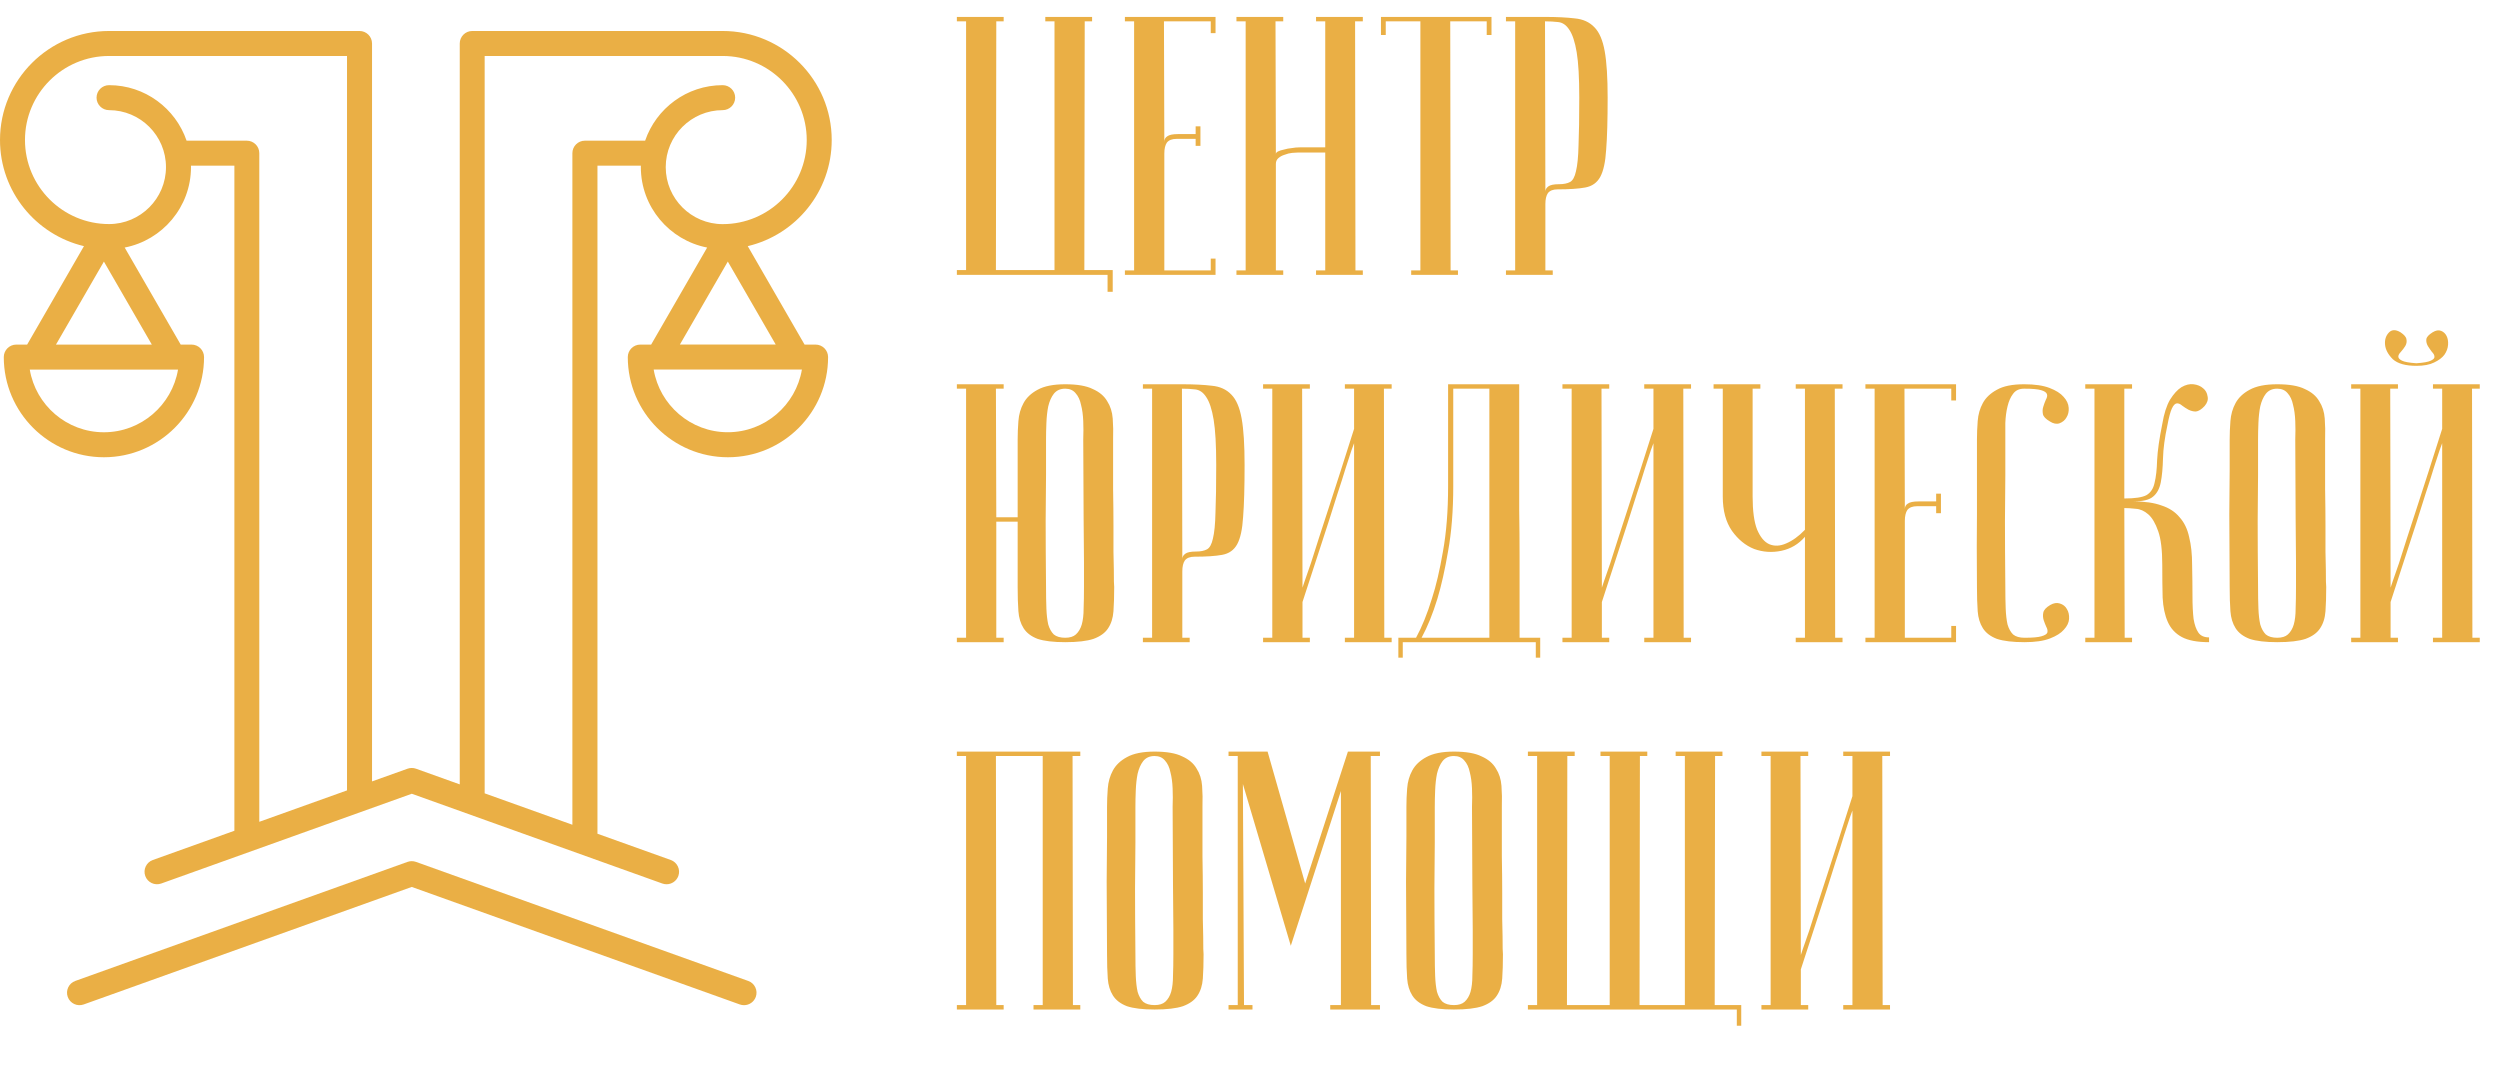 <?xml version="1.0" encoding="UTF-8"?> <svg xmlns="http://www.w3.org/2000/svg" width="946" height="407" viewBox="0 0 946 407" fill="none"><path d="M362.078 104V102.187H365.564V8.077H362.078V6.403H379.785V8.077H376.996L376.857 102.187H399.025V8.077H395.54V6.403H413.247V8.077H410.458L410.319 102.187H421.054V110.413H419.102V104H362.078ZM459.961 6.403V12.538H458.149V8.077H440.442L440.581 53.668C440.581 52.739 440.953 52.041 441.697 51.577C442.44 51.019 443.788 50.74 445.74 50.74H452.432V47.812H454.245V55.202H452.432V52.553H445.182C443.509 52.553 442.301 53.017 441.557 53.947C440.907 54.876 440.581 56.271 440.581 58.13V102.327H458.149V97.865H459.961V104H425.663V102.327H429.149V8.077H425.663V6.403H459.961ZM501.472 57.711H491.294C490.737 57.711 489.947 57.758 488.924 57.851C487.995 57.944 487.065 58.176 486.136 58.548C485.206 58.827 484.416 59.245 483.766 59.803C483.115 60.36 482.79 61.104 482.79 62.033V102.327H485.578V104H467.871V102.327H471.357V8.077H467.871V6.403H485.578V8.077H482.65L482.79 58.269C482.79 57.897 483.068 57.572 483.626 57.293C484.184 57.014 484.927 56.782 485.857 56.596C486.786 56.317 487.762 56.131 488.785 56.038C489.807 55.852 490.83 55.759 491.852 55.759H501.472V8.077H497.987V6.403H515.694V8.077H512.766L512.905 102.327H515.694V104H497.987V102.327H501.472V57.711ZM564.384 6.403V13.235H562.571V8.077H548.769L548.908 102.327H551.696V104H533.99V102.327H537.475V8.077H524.369V13.235H522.557V6.403H564.384ZM584.631 8.077L584.77 72.49C584.77 71.747 585.142 71.096 585.886 70.538C586.629 69.981 587.977 69.702 589.929 69.702C591.695 69.702 593.089 69.423 594.112 68.865C595.134 68.308 595.878 66.96 596.342 64.822C596.9 62.591 597.225 59.291 597.318 54.923C597.504 50.554 597.597 44.559 597.597 36.937C597.597 29.408 597.272 23.692 596.621 19.788C595.971 15.884 595.041 13.049 593.833 11.283C592.717 9.517 591.323 8.541 589.65 8.355C588.07 8.17 586.397 8.077 584.631 8.077ZM584.631 6.403C589.092 6.403 592.857 6.589 595.924 6.961C598.991 7.24 601.455 8.355 603.314 10.307C605.173 12.166 606.474 15.187 607.217 19.37C607.961 23.46 608.333 29.315 608.333 36.937C608.333 45.396 608.147 51.949 607.775 56.596C607.496 61.243 606.753 64.683 605.544 66.913C604.336 69.144 602.431 70.492 599.828 70.957C597.318 71.421 593.833 71.654 589.371 71.654C587.698 71.654 586.49 72.118 585.746 73.048C585.096 73.977 584.77 75.372 584.77 77.231V102.327H587.559V104H569.852V102.327H573.338V8.077H569.852V6.403H584.631ZM385.083 166.317C385.083 164.086 385.176 161.763 385.362 159.346C385.548 156.836 386.198 154.559 387.314 152.514C388.429 150.469 390.195 148.796 392.612 147.495C395.122 146.101 398.607 145.403 403.069 145.403C407.623 145.403 411.109 146.008 413.525 147.216C416.035 148.331 417.848 149.865 418.963 151.817C420.171 153.676 420.868 155.86 421.054 158.37C421.24 160.879 421.287 163.529 421.194 166.317C421.194 173.381 421.194 179.609 421.194 185C421.287 190.298 421.333 194.945 421.333 198.942C421.333 202.846 421.333 206.146 421.333 208.841C421.426 211.537 421.473 213.721 421.473 215.394C421.473 219.391 421.519 221.622 421.612 222.086C421.612 225.619 421.519 228.686 421.333 231.288C421.147 233.891 420.45 236.075 419.242 237.841C418.126 239.514 416.314 240.816 413.804 241.745C411.295 242.582 407.716 243 403.069 243C398.607 243 395.122 242.582 392.612 241.745C390.195 240.816 388.429 239.468 387.314 237.702C386.198 235.936 385.548 233.798 385.362 231.288C385.176 228.686 385.083 225.619 385.083 222.086V197.408H376.996V241.327H379.785V243H362.078V241.327H365.564V147.077H362.078V145.403H379.785V147.077H376.857L376.996 195.735H381.179H385.083V166.317ZM395.819 222.086C395.819 225.154 395.865 227.896 395.958 230.312C396.051 232.636 396.283 234.635 396.655 236.308C397.12 237.888 397.817 239.143 398.747 240.072C399.769 240.909 401.21 241.327 403.069 241.327C404.835 241.327 406.182 240.909 407.112 240.072C408.134 239.143 408.878 237.888 409.343 236.308C409.807 234.635 410.04 232.636 410.04 230.312C410.133 227.896 410.179 225.154 410.179 222.086V212.606C410.179 208.702 410.133 203.125 410.04 195.875C410.04 188.532 409.993 178.679 409.9 166.317C409.993 163.9 409.993 161.577 409.9 159.346C409.807 157.022 409.529 154.977 409.064 153.211C408.692 151.352 407.995 149.865 406.973 148.75C406.043 147.634 404.742 147.077 403.069 147.077C401.21 147.077 399.769 147.727 398.747 149.028C397.817 150.237 397.12 151.817 396.655 153.769C396.283 155.628 396.051 157.719 395.958 160.043C395.865 162.274 395.819 164.365 395.819 166.317V179.702C395.819 184.256 395.772 190.066 395.679 197.13C395.679 204.101 395.726 212.42 395.819 222.086ZM447.25 147.077L447.389 211.49C447.389 210.747 447.761 210.096 448.504 209.538C449.248 208.981 450.596 208.702 452.548 208.702C454.314 208.702 455.708 208.423 456.73 207.865C457.753 207.308 458.496 205.96 458.961 203.822C459.519 201.591 459.844 198.291 459.937 193.923C460.123 189.554 460.216 183.559 460.216 175.937C460.216 168.408 459.891 162.692 459.24 158.788C458.589 154.884 457.66 152.049 456.452 150.283C455.336 148.517 453.942 147.541 452.269 147.355C450.689 147.17 449.016 147.077 447.25 147.077ZM447.25 145.403C451.711 145.403 455.476 145.589 458.543 145.961C461.61 146.24 464.073 147.355 465.932 149.307C467.791 151.166 469.093 154.187 469.836 158.37C470.58 162.46 470.952 168.315 470.952 175.937C470.952 184.396 470.766 190.949 470.394 195.596C470.115 200.243 469.371 203.683 468.163 205.913C466.955 208.144 465.049 209.492 462.447 209.957C459.937 210.421 456.452 210.654 451.99 210.654C450.317 210.654 449.109 211.118 448.365 212.048C447.714 212.977 447.389 214.372 447.389 216.231V241.327H450.178V243H432.471V241.327H435.956V147.077H432.471V145.403H447.25ZM512.384 167.711C512.384 167.711 512.059 168.594 511.408 170.36C510.851 172.033 510.107 174.311 509.178 177.192C508.341 179.981 507.319 183.187 506.11 186.812C504.995 190.437 503.833 194.109 502.625 197.827C499.743 206.657 496.49 216.649 492.865 227.803V241.327H495.654V243H477.947V241.327H481.432V147.077H477.947V145.403H495.654V147.077H492.726L492.865 222.365C492.865 222.365 493.144 221.529 493.702 219.856C494.352 218.09 495.142 215.812 496.072 213.024C497.001 210.143 498.024 206.936 499.139 203.404C500.347 199.779 501.556 196.061 502.764 192.25C505.646 183.42 508.852 173.428 512.384 162.274V147.077H508.899V145.403H526.606V147.077H523.678L523.817 241.327H526.606V243H508.899V241.327H512.384V167.711ZM574.868 145.403C574.868 145.403 574.868 146.798 574.868 149.586C574.868 152.282 574.868 155.86 574.868 160.322C574.868 164.783 574.868 169.896 574.868 175.658C574.868 181.328 574.868 187.138 574.868 193.086C574.961 199.035 575.007 204.891 575.007 210.654C575.007 216.324 575.007 221.436 575.007 225.99C575.007 230.452 575.007 234.123 575.007 237.005C575.007 239.793 575.007 241.234 575.007 241.327H582.815V248.856H581.142V243H530.81V248.856H529.137V241.327H535.829C538.06 237.237 540.059 232.311 541.825 226.548C543.405 221.715 544.799 215.766 546.007 208.702C547.309 201.545 547.959 193.319 547.959 184.024V145.403H574.868ZM549.911 147.077V183.884C549.911 193.179 549.26 201.405 547.959 208.562C546.751 215.626 545.403 221.622 543.916 226.548C542.15 232.311 540.151 237.237 537.921 241.327H563.575V147.077H549.911ZM625.666 167.711C625.666 167.711 625.341 168.594 624.69 170.36C624.132 172.033 623.389 174.311 622.459 177.192C621.623 179.981 620.6 183.187 619.392 186.812C618.277 190.437 617.115 194.109 615.906 197.827C613.025 206.657 609.772 216.649 606.147 227.803V241.327H608.935V243H591.228V241.327H594.714V147.077H591.228V145.403H608.935V147.077H606.007L606.147 222.365C606.147 222.365 606.426 221.529 606.983 219.856C607.634 218.09 608.424 215.812 609.353 213.024C610.283 210.143 611.305 206.936 612.421 203.404C613.629 199.779 614.837 196.061 616.046 192.25C618.927 183.42 622.134 173.428 625.666 162.274V147.077H622.18V145.403H639.887V147.077H636.959L637.099 241.327H639.887V243H622.18V241.327H625.666V167.711ZM682.991 203.125C680.574 205.913 677.6 207.679 674.068 208.423C670.536 209.167 667.097 208.934 663.75 207.726C660.497 206.425 657.709 204.147 655.385 200.894C653.061 197.548 651.899 193.226 651.899 187.928V147.077H648.414V145.403H666.121V147.077H663.193V187.928C663.193 193.319 663.75 197.455 664.866 200.336C666.074 203.218 667.608 205.077 669.467 205.913C671.419 206.75 673.557 206.657 675.88 205.634C678.297 204.612 680.667 202.892 682.991 200.476V147.077H679.505V145.403H697.212V147.077H694.284L694.424 241.327H697.212V243H679.505V241.327H682.991V203.125ZM740.17 145.403V151.538H738.357V147.077H720.651L720.79 192.668C720.79 191.739 721.162 191.041 721.905 190.577C722.649 190.019 723.997 189.74 725.949 189.74H732.641V186.812H734.454V194.202H732.641V191.553H725.391C723.718 191.553 722.51 192.017 721.766 192.947C721.115 193.876 720.79 195.271 720.79 197.13V241.327H738.357V236.865H740.17V243H705.872V241.327H709.357V147.077H705.872V145.403H740.17ZM766.066 241.327C769.133 241.327 771.271 241.141 772.479 240.769C773.78 240.397 774.524 239.933 774.71 239.375C774.896 238.724 774.756 237.981 774.292 237.144C773.92 236.308 773.595 235.471 773.316 234.635C773.037 233.705 772.99 232.776 773.176 231.846C773.362 230.824 774.245 229.848 775.825 228.918C777.127 228.175 778.335 227.989 779.45 228.361C780.659 228.732 781.542 229.429 782.099 230.452C782.75 231.474 783.029 232.729 782.936 234.216C782.843 235.611 782.192 236.958 780.984 238.26C779.869 239.561 778.103 240.676 775.686 241.606C773.269 242.535 770.062 243 766.066 243C761.604 243 758.118 242.582 755.609 241.745C753.192 240.816 751.426 239.468 750.311 237.702C749.195 235.936 748.545 233.798 748.359 231.288C748.173 228.686 748.08 225.619 748.08 222.086C747.987 210.933 747.987 201.777 748.08 194.62C748.08 187.463 748.08 181.793 748.08 177.61V166.317C748.08 164.086 748.173 161.763 748.359 159.346C748.545 156.836 749.195 154.559 750.311 152.514C751.426 150.469 753.192 148.796 755.609 147.495C758.026 146.101 761.465 145.403 765.926 145.403C769.923 145.403 773.13 145.868 775.546 146.798C777.963 147.727 779.729 148.843 780.845 150.144C782.053 151.445 782.704 152.839 782.796 154.327C782.889 155.721 782.611 156.929 781.96 157.952C781.402 158.974 780.519 159.718 779.311 160.182C778.195 160.554 776.987 160.322 775.686 159.485C774.106 158.556 773.223 157.626 773.037 156.697C772.851 155.674 772.897 154.745 773.176 153.908C773.455 152.979 773.78 152.096 774.152 151.259C774.617 150.423 774.756 149.726 774.57 149.168C774.385 148.517 773.641 148.006 772.34 147.634C771.131 147.262 768.994 147.077 765.926 147.077C764.067 147.077 762.673 147.727 761.743 149.028C760.814 150.237 760.117 151.817 759.652 153.769C759.187 155.628 758.909 157.719 758.816 160.043C758.816 162.274 758.816 164.365 758.816 166.317V179.702C758.816 184.256 758.769 190.066 758.676 197.13C758.676 204.101 758.723 212.42 758.816 222.086C758.816 225.154 758.862 227.896 758.955 230.312C759.048 232.636 759.28 234.635 759.652 236.308C760.117 237.888 760.814 239.143 761.743 240.072C762.766 240.909 764.207 241.327 766.066 241.327ZM818.202 160.461C818.853 156.557 819.829 153.49 821.13 151.259C822.525 149.028 823.965 147.448 825.452 146.519C827.033 145.589 828.566 145.218 830.053 145.403C831.541 145.589 832.749 146.101 833.678 146.937C834.608 147.681 835.166 148.703 835.352 150.004C835.63 151.213 835.259 152.421 834.236 153.629C833.028 154.931 831.912 155.628 830.89 155.721C829.96 155.721 829.031 155.488 828.102 155.024C827.265 154.559 826.475 154.048 825.731 153.49C824.988 152.839 824.291 152.561 823.64 152.654C822.989 152.746 822.385 153.397 821.827 154.605C821.27 155.814 820.712 157.905 820.154 160.879C819.132 165.62 818.574 169.803 818.481 173.428C818.388 177.053 818.109 180.073 817.645 182.49C817.18 184.907 816.204 186.719 814.717 187.928C813.323 189.136 810.859 189.74 807.327 189.74C811.603 189.74 815.135 190.251 817.924 191.274C820.805 192.203 823.082 193.691 824.755 195.735C826.521 197.687 827.73 200.197 828.38 203.264C829.124 206.239 829.496 209.724 829.496 213.721C829.589 218.183 829.635 222.133 829.635 225.572C829.635 229.011 829.775 231.893 830.053 234.216C830.425 236.447 831.029 238.167 831.866 239.375C832.702 240.583 834.05 241.187 835.909 241.187V243C831.448 243 828.009 242.349 825.592 241.048C823.175 239.747 821.409 237.841 820.294 235.332C819.178 232.822 818.528 229.755 818.342 226.13C818.249 222.505 818.202 218.368 818.202 213.721C818.202 208.144 817.691 203.915 816.669 201.033C815.646 198.059 814.392 195.921 812.904 194.62C811.417 193.319 809.837 192.622 808.164 192.529C806.491 192.343 805.05 192.25 803.842 192.25L803.981 241.327H806.77V243H789.063V241.327H792.548V147.077H789.063V145.403H806.77V147.077H803.842V188.625C807.839 188.625 810.627 188.207 812.207 187.37C813.787 186.44 814.81 184.907 815.275 182.769C815.832 180.538 816.158 177.657 816.25 174.125C816.436 170.5 817.087 165.945 818.202 160.461ZM843.71 222.086C843.617 210.933 843.571 201.777 843.571 194.62C843.664 187.463 843.71 181.793 843.71 177.61V166.317C843.71 164.086 843.803 161.763 843.989 159.346C844.175 156.836 844.826 154.559 845.941 152.514C847.057 150.469 848.823 148.796 851.239 147.495C853.749 146.101 857.234 145.403 861.696 145.403C866.251 145.403 869.736 146.008 872.153 147.216C874.662 148.331 876.475 149.865 877.59 151.817C878.799 153.676 879.496 155.86 879.682 158.37C879.868 160.879 879.914 163.529 879.821 166.317C879.821 173.381 879.821 179.609 879.821 185C879.914 190.298 879.961 194.945 879.961 198.942C879.961 202.846 879.961 206.146 879.961 208.841C880.053 211.537 880.1 213.721 880.1 215.394C880.1 219.391 880.146 221.622 880.239 222.086C880.239 225.619 880.146 228.686 879.961 231.288C879.775 233.891 879.078 236.075 877.869 237.841C876.754 239.514 874.941 240.816 872.432 241.745C869.922 242.582 866.344 243 861.696 243C857.234 243 853.749 242.582 851.239 241.745C848.823 240.816 847.057 239.468 845.941 237.702C844.826 235.936 844.175 233.798 843.989 231.288C843.803 228.686 843.71 225.619 843.71 222.086ZM854.446 222.086C854.446 225.154 854.492 227.896 854.585 230.312C854.678 232.636 854.911 234.635 855.283 236.308C855.747 237.888 856.444 239.143 857.374 240.072C858.396 240.909 859.837 241.327 861.696 241.327C863.462 241.327 864.81 240.909 865.739 240.072C866.762 239.143 867.505 237.888 867.97 236.308C868.435 234.635 868.667 232.636 868.667 230.312C868.76 227.896 868.807 225.154 868.807 222.086V212.606C868.807 208.702 868.76 203.125 868.667 195.875C868.667 188.532 868.621 178.679 868.528 166.317C868.621 163.9 868.621 161.577 868.528 159.346C868.435 157.022 868.156 154.977 867.691 153.211C867.319 151.352 866.622 149.865 865.6 148.75C864.67 147.634 863.369 147.077 861.696 147.077C859.837 147.077 858.396 147.727 857.374 149.028C856.444 150.237 855.747 151.817 855.283 153.769C854.911 155.628 854.678 157.719 854.585 160.043C854.492 162.274 854.446 164.365 854.446 166.317V179.702C854.446 184.256 854.4 190.066 854.307 197.13C854.307 204.101 854.353 212.42 854.446 222.086ZM914.36 137.456C917.056 137.27 918.868 136.945 919.798 136.48C920.82 136.016 921.285 135.504 921.192 134.947C921.192 134.389 920.866 133.785 920.216 133.134C919.658 132.391 919.147 131.647 918.682 130.903C918.217 130.067 918.032 129.23 918.124 128.394C918.217 127.557 919.008 126.674 920.495 125.745C921.703 125.001 922.772 124.815 923.701 125.187C924.631 125.559 925.328 126.209 925.793 127.139C926.258 128.068 926.443 129.184 926.35 130.485C926.258 131.786 925.793 133.041 924.956 134.25C924.12 135.365 922.818 136.341 921.052 137.177C919.379 138.014 917.149 138.432 914.36 138.432C910.27 138.432 907.296 137.596 905.437 135.923C903.671 134.157 902.695 132.344 902.509 130.485C902.323 128.626 902.788 127.093 903.903 125.884C905.019 124.676 906.506 124.629 908.365 125.745C909.759 126.674 910.503 127.557 910.596 128.394C910.782 129.23 910.642 130.067 910.177 130.903C909.713 131.647 909.155 132.391 908.504 133.134C907.854 133.785 907.528 134.389 907.528 134.947C907.528 135.504 907.993 136.016 908.923 136.48C909.852 136.945 911.665 137.27 914.36 137.456ZM924.12 167.711C924.12 167.711 923.794 168.594 923.144 170.36C922.586 172.033 921.842 174.311 920.913 177.192C920.076 179.981 919.054 183.187 917.846 186.812C916.73 190.437 915.568 194.109 914.36 197.827C911.479 206.657 908.225 216.649 904.6 227.803V241.327H907.389V243H889.682V241.327H893.168V147.077H889.682V145.403H907.389V147.077H904.461L904.6 222.365C904.6 222.365 904.879 221.529 905.437 219.856C906.088 218.09 906.878 215.812 907.807 213.024C908.737 210.143 909.759 206.936 910.874 203.404C912.083 199.779 913.291 196.061 914.499 192.25C917.381 183.42 920.588 173.428 924.12 162.274V147.077H920.634V145.403H938.341V147.077H935.413L935.552 241.327H938.341V243H920.634V241.327H924.12V167.711ZM376.857 286.077L376.996 380.327H379.785V382H362.078V380.327H365.564V286.077H362.078V284.403H408.785V286.077H405.857L405.997 380.327H408.785V382H391.078V380.327H394.564V286.077H376.857ZM418.904 361.086C418.811 349.933 418.765 340.777 418.765 333.62C418.858 326.463 418.904 320.793 418.904 316.61V305.317C418.904 303.086 418.997 300.763 419.183 298.346C419.369 295.836 420.02 293.559 421.135 291.514C422.25 289.469 424.016 287.796 426.433 286.495C428.943 285.101 432.428 284.403 436.89 284.403C441.444 284.403 444.93 285.008 447.347 286.216C449.856 287.331 451.669 288.865 452.784 290.817C453.992 292.676 454.69 294.86 454.875 297.37C455.061 299.879 455.108 302.529 455.015 305.317C455.015 312.381 455.015 318.609 455.015 324C455.108 329.298 455.154 333.945 455.154 337.942C455.154 341.846 455.154 345.146 455.154 347.841C455.247 350.537 455.294 352.721 455.294 354.394C455.294 358.391 455.34 360.622 455.433 361.086C455.433 364.619 455.34 367.686 455.154 370.288C454.968 372.891 454.271 375.075 453.063 376.841C451.948 378.514 450.135 379.816 447.625 380.745C445.116 381.582 441.537 382 436.89 382C432.428 382 428.943 381.582 426.433 380.745C424.016 379.816 422.25 378.468 421.135 376.702C420.02 374.936 419.369 372.798 419.183 370.288C418.997 367.686 418.904 364.619 418.904 361.086ZM429.64 361.086C429.64 364.154 429.686 366.896 429.779 369.312C429.872 371.636 430.104 373.635 430.476 375.308C430.941 376.888 431.638 378.143 432.568 379.072C433.59 379.909 435.031 380.327 436.89 380.327C438.656 380.327 440.004 379.909 440.933 379.072C441.956 378.143 442.699 376.888 443.164 375.308C443.629 373.635 443.861 371.636 443.861 369.312C443.954 366.896 444 364.154 444 361.086V351.606C444 347.702 443.954 342.125 443.861 334.875C443.861 327.532 443.814 317.679 443.722 305.317C443.814 302.9 443.814 300.577 443.722 298.346C443.629 296.022 443.35 293.977 442.885 292.211C442.513 290.352 441.816 288.865 440.794 287.75C439.864 286.634 438.563 286.077 436.89 286.077C435.031 286.077 433.59 286.727 432.568 288.028C431.638 289.237 430.941 290.817 430.476 292.769C430.104 294.628 429.872 296.719 429.779 299.043C429.686 301.274 429.64 303.365 429.64 305.317V318.702C429.64 323.256 429.593 329.066 429.5 336.13C429.5 343.101 429.547 351.42 429.64 361.086ZM488.438 357.88L470.313 296.673L470.732 380.327H473.938V382H464.876V380.327H468.361V286.077H464.876V284.403H479.655L493.876 334.317L510.049 284.403H522.179V286.077H518.693L518.833 380.327H522.179V382H503.357V380.327H507.4V299.322L488.438 357.88ZM532.186 361.086C532.093 349.933 532.046 340.777 532.046 333.62C532.139 326.463 532.186 320.793 532.186 316.61V305.317C532.186 303.086 532.279 300.763 532.465 298.346C532.651 295.836 533.301 293.559 534.417 291.514C535.532 289.469 537.298 287.796 539.715 286.495C542.224 285.101 545.71 284.403 550.171 284.403C554.726 284.403 558.212 285.008 560.628 286.216C563.138 287.331 564.95 288.865 566.066 290.817C567.274 292.676 567.971 294.86 568.157 297.37C568.343 299.879 568.389 302.529 568.297 305.317C568.297 312.381 568.297 318.609 568.297 324C568.389 329.298 568.436 333.945 568.436 337.942C568.436 341.846 568.436 345.146 568.436 347.841C568.529 350.537 568.575 352.721 568.575 354.394C568.575 358.391 568.622 360.622 568.715 361.086C568.715 364.619 568.622 367.686 568.436 370.288C568.25 372.891 567.553 375.075 566.345 376.841C565.229 378.514 563.417 379.816 560.907 380.745C558.397 381.582 554.819 382 550.171 382C545.71 382 542.224 381.582 539.715 380.745C537.298 379.816 535.532 378.468 534.417 376.702C533.301 374.936 532.651 372.798 532.465 370.288C532.279 367.686 532.186 364.619 532.186 361.086ZM542.921 361.086C542.921 364.154 542.968 366.896 543.061 369.312C543.154 371.636 543.386 373.635 543.758 375.308C544.223 376.888 544.92 378.143 545.849 379.072C546.872 379.909 548.312 380.327 550.171 380.327C551.937 380.327 553.285 379.909 554.215 379.072C555.237 378.143 555.981 376.888 556.446 375.308C556.91 373.635 557.143 371.636 557.143 369.312C557.236 366.896 557.282 364.154 557.282 361.086V351.606C557.282 347.702 557.236 342.125 557.143 334.875C557.143 327.532 557.096 317.679 557.003 305.317C557.096 302.9 557.096 300.577 557.003 298.346C556.91 296.022 556.631 293.977 556.167 292.211C555.795 290.352 555.098 288.865 554.075 287.75C553.146 286.634 551.845 286.077 550.171 286.077C548.312 286.077 546.872 286.727 545.849 288.028C544.92 289.237 544.223 290.817 543.758 292.769C543.386 294.628 543.154 296.719 543.061 299.043C542.968 301.274 542.921 303.365 542.921 305.317V318.702C542.921 323.256 542.875 329.066 542.782 336.13C542.782 343.101 542.828 351.42 542.921 361.086ZM578.157 382V380.327H581.643V286.077H578.157V284.403H595.864V286.077H593.076L592.936 380.327H609.11V286.077H605.624V284.403H623.331V286.077H620.542L620.403 380.327H637.552V286.077H634.066V284.403H651.773V286.077H648.985L648.845 380.327H658.884V388.135H657.211V382H578.157ZM700.96 306.711C700.96 306.711 700.635 307.594 699.984 309.36C699.427 311.033 698.683 313.311 697.754 316.192C696.917 318.981 695.895 322.187 694.686 325.812C693.571 329.437 692.409 333.109 691.201 336.827C688.319 345.657 685.066 355.649 681.441 366.803V380.327H684.229V382H666.523V380.327H670.008V286.077H666.523V284.403H684.229V286.077H681.302L681.441 361.365C681.441 361.365 681.72 360.529 682.277 358.856C682.928 357.09 683.718 354.812 684.648 352.024C685.577 349.143 686.6 345.936 687.715 342.404C688.923 338.779 690.132 335.061 691.34 331.25C694.221 322.42 697.428 312.428 700.96 301.274V286.077H697.475V284.403H715.181V286.077H712.254L712.393 380.327H715.181V382H697.475V380.327H700.96V306.711Z" fill="#EAAF45"></path><g clip-path="url(#clip0_1471_16)"><path d="M308.56 130.393H304.45L282.949 93.14C301.145 88.839 314.72 72.475 314.72 52.984C314.72 30.234 296.217 11.726 273.473 11.726H178.694C176.088 11.726 173.968 13.847 173.968 16.453V296.811L157.407 290.875C156.377 290.508 155.251 290.508 154.221 290.875L140.776 295.686V16.453C140.776 13.847 138.655 11.726 136.049 11.726H41.259C18.503 11.726 0 30.234 0 52.984C0 72.475 13.587 88.839 31.77 93.14L10.27 130.393H6.16C3.554 130.393 1.433 132.514 1.433 135.121C1.433 156.022 18.432 173.025 39.328 173.025C60.224 173.025 77.211 156.022 77.211 135.121C77.211 132.514 75.091 130.393 72.485 130.393H68.374L47.182 93.673C61.456 90.9 72.271 78.305 72.271 63.233C72.271 63.043 72.271 62.866 72.26 62.688H88.69V314.36L57.819 325.427C55.367 326.303 54.088 329.017 54.965 331.47C55.841 333.922 58.542 335.202 61.006 334.325L155.82 300.354L250.634 334.325C251.167 334.515 251.7 334.598 252.233 334.598C254.176 334.598 255.988 333.389 256.687 331.47C257.564 329.017 256.284 326.303 253.832 325.427L226.078 315.485V62.688H242.508C242.508 62.866 242.496 63.055 242.496 63.233C242.496 78.305 253.311 90.9 267.585 93.673L246.393 130.393H242.283C239.677 130.393 237.556 132.514 237.556 135.121C237.556 156.022 254.555 173.025 275.451 173.025C296.347 173.025 313.346 156.022 313.346 135.121C313.346 132.514 311.225 130.393 308.619 130.393H308.56ZM39.316 163.57C25.243 163.57 13.528 153.297 11.265 139.848H67.367C65.105 153.285 53.389 163.57 39.328 163.57H39.316ZM21.18 130.393L39.316 98.981L57.452 130.393H21.18ZM93.404 53.233H70.601C66.431 41.028 54.858 32.224 41.259 32.224C38.653 32.224 36.532 34.345 36.532 36.952C36.532 39.559 38.653 41.68 41.259 41.68C53.14 41.68 62.807 51.349 62.807 63.233C62.807 75.118 53.14 84.786 41.259 84.786C23.727 84.786 9.453 70.52 9.453 52.972C9.453 35.423 23.715 21.181 41.259 21.181H131.311V299.086L98.119 310.971V57.96C98.119 55.353 95.999 53.233 93.392 53.233H93.404ZM251.913 63.233C251.913 51.349 261.579 41.68 273.461 41.68C276.067 41.68 278.187 39.559 278.187 36.952C278.187 34.345 276.067 32.224 273.461 32.224C259.862 32.224 248.288 41.028 244.119 53.233H221.316C218.709 53.233 216.589 55.353 216.589 57.96V312.085L183.397 300.2V21.181H273.461C290.993 21.181 305.267 35.447 305.267 52.995C305.267 70.544 291.005 84.81 273.461 84.81C261.579 84.81 251.913 75.141 251.913 63.257V63.233ZM275.404 98.969L293.54 130.381H257.268L275.404 98.969ZM275.404 163.558C261.331 163.558 249.615 153.285 247.353 139.836H303.443C301.18 153.273 289.465 163.558 275.392 163.558H275.404Z" fill="#EAAF45"></path><path d="M283.115 371.187L157.395 326.137C156.365 325.769 155.239 325.769 154.209 326.137L28.489 371.187C26.037 372.063 24.758 374.777 25.634 377.229C26.511 379.682 29.212 380.962 31.675 380.085L155.808 335.616L279.94 380.085C280.473 380.275 281.006 380.358 281.539 380.358C283.482 380.358 285.295 379.149 285.993 377.229C286.87 374.777 285.591 372.063 283.139 371.187H283.115Z" fill="#EAAF45"></path></g><defs><clipPath id="clip0_1471_16"><rect width="314.708" height="368.645" fill="white" transform="translate(0 11.726)"></rect></clipPath></defs></svg> 